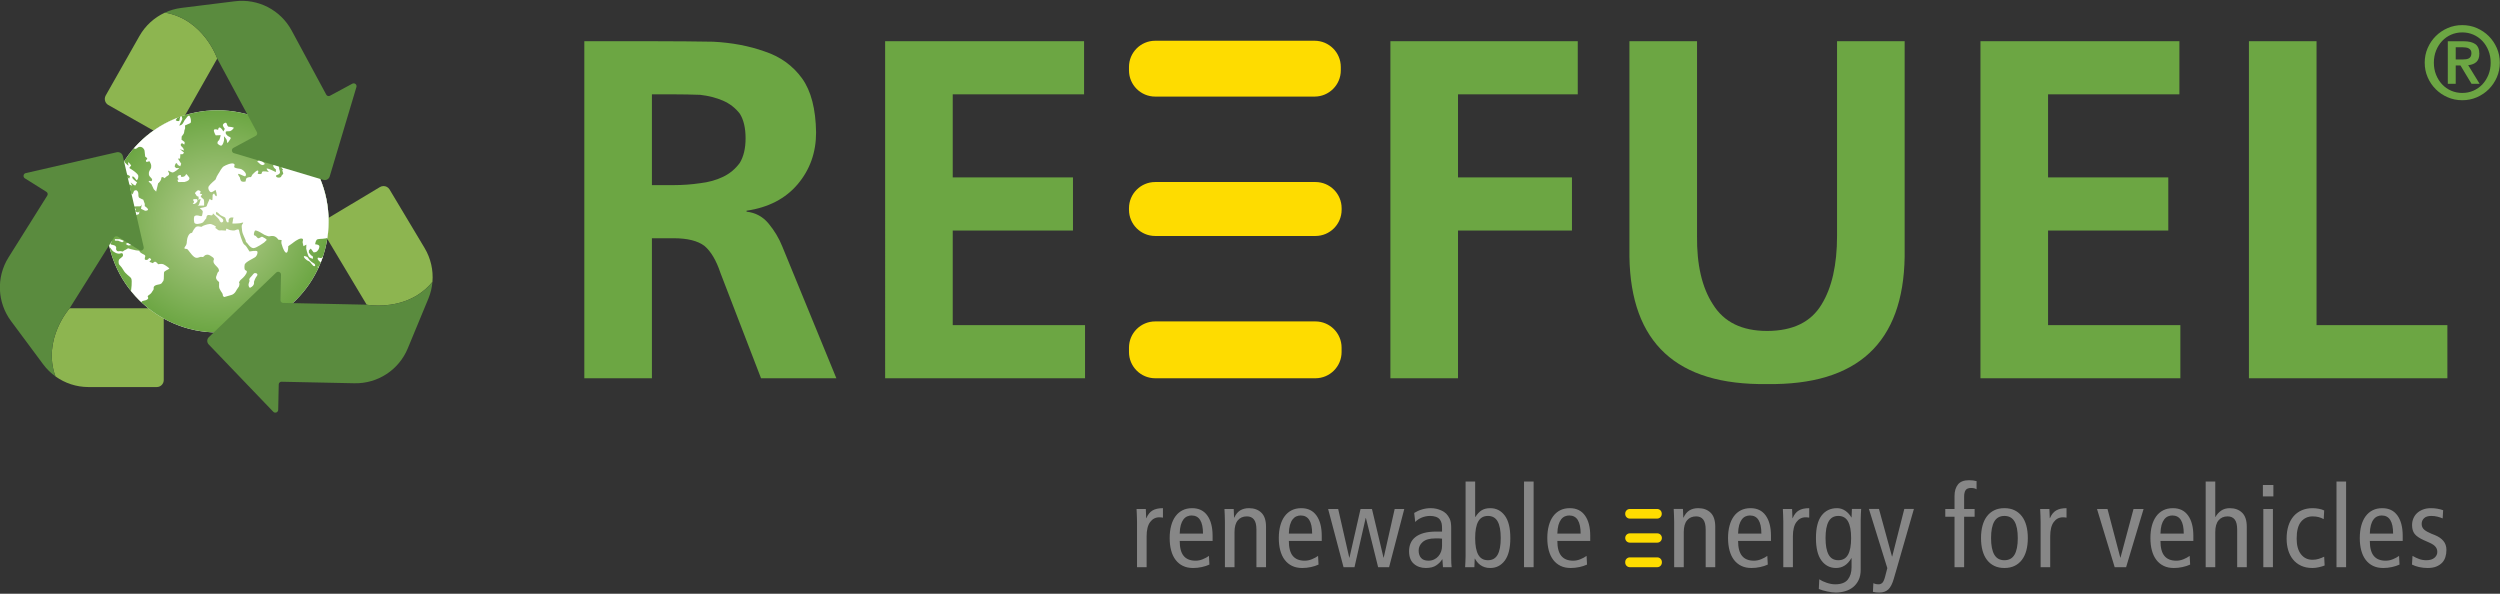 <?xml version="1.0" encoding="UTF-8" standalone="no"?>
<svg
   xmlns:dc="http://purl.org/dc/elements/1.1/"
   xmlns:cc="http://creativecommons.org/ns#"
   xmlns:rdf="http://www.w3.org/1999/02/22-rdf-syntax-ns#"
   xmlns:svg="http://www.w3.org/2000/svg"
   xmlns="http://www.w3.org/2000/svg"
   xmlns:xlink="http://www.w3.org/1999/xlink"
   xmlns:sodipodi="http://sodipodi.sourceforge.net/DTD/sodipodi-0.dtd"
   xmlns:inkscape="http://www.inkscape.org/namespaces/inkscape"
   inkscape:version="1.0 (4035a4fb49, 2020-05-01)"
   height="152"
   width="640"
   sodipodi:docname="logo.svg"
   xml:space="preserve"
   viewBox="0 0 640 152"
   y="0px"
   x="0px"
   id="Layer_1"
   version="1.1"><rect x="0" y="0" width="640" height="152" fill="#333333" stroke="none"/><defs
   id="defs118">
	<defs
   id="defs5">
		<rect
   id="SVGID_8_"
   x="218.658"
   y="374.917"
   width="175.119"
   height="41.557" />
	</defs>
	<clipPath
   id="SVGID_1_">
		<use
   height="100%"
   width="100%"
   y="0"
   x="0"
   xlink:href="#SVGID_8_"
   style="overflow:visible"
   id="use7" />
	</clipPath>
	
	
	
	
	
	
	
	
	
	
	
	
	

	<defs
   id="defs39">
		<path
   id="SVGID_10_"
   d="m 226.374,390.512 c 0,4.292 3.478,7.77 7.769,7.77 4.292,0 7.77,-3.478 7.77,-7.77 0,-4.291 -3.478,-7.769 -7.77,-7.769 -4.291,0 -7.769,3.478 -7.769,7.769" />
	</defs>
	<clipPath
   id="SVGID_2_">
		<use
   height="100%"
   width="100%"
   y="0"
   x="0"
   xlink:href="#SVGID_10_"
   style="overflow:visible"
   id="use41" />
	</clipPath>
	
		<radialGradient
   id="SVGID_3_"
   cx="29.558"
   cy="864.625"
   r="1"
   gradientTransform="matrix(7.77,0,0,7.77,4.479,-6327.576)"
   gradientUnits="userSpaceOnUse">
		<stop
   offset="0"
   style="stop-color:#BAD093"
   id="stop44" />
		<stop
   offset="1"
   style="stop-color:#6CA643"
   id="stop46" />
	</radialGradient>
	
	
	
	
	
	
	
	
	
	
	
	
	
	
	
	
	
	
	
	
	
	
	
	
	

	<defs
   id="defs102">
		<rect
   id="SVGID_13_"
   x="218.658"
   y="374.917"
   width="175.119"
   height="41.557" />
	</defs>
	<clipPath
   id="SVGID_4_">
		<use
   height="100%"
   width="100%"
   y="0"
   x="0"
   xlink:href="#SVGID_13_"
   style="overflow:visible"
   id="use104" />
	</clipPath>
	
	
	
</defs><sodipodi:namedview
   inkscape:current-layer="Layer_1"
   inkscape:window-maximized="1"
   inkscape:window-y="-6"
   inkscape:window-x="-6"
   inkscape:cy="400.0335"
   inkscape:cx="116.76222"
   inkscape:zoom="0.69880828"
   showgrid="false"
   id="namedview116"
   inkscape:window-height="1018"
   inkscape:window-width="1920"
   inkscape:pageshadow="2"
   inkscape:pageopacity="0"
   guidetolerance="10"
   gridtolerance="10"
   objecttolerance="10"
   borderopacity="1"
   bordercolor="#666666"
   pagecolor="#ffffff" />
<style
   id="style2"
   type="text/css">
	.st0{clip-path:url(#SVGID_1_);fill:#878787;}
	.st1{clip-path:url(#SVGID_1_);fill:#FEDC00;}
	.st2{clip-path:url(#SVGID_1_);fill:#6CA643;}
	.st3{clip-path:url(#SVGID_1_);fill:#8DB550;}
	.st4{clip-path:url(#SVGID_1_);fill:#FFFFFF;}
	.st5{clip-path:url(#SVGID_2_);fill:url(#SVGID_3_);}
	.st6{clip-path:url(#SVGID_2_);fill:#FFFFFF;}
	.st7{clip-path:url(#SVGID_4_);fill:#5A8B3E;}
</style>


<g
   style="stroke-width:0.273"
   transform="matrix(3.66,0,0,3.66,-801.272,-1372.606)"
   id="g1042"><path
     style="stroke-width:0.273"
     id="path10"
     clip-path="url(#SVGID_1_)"
     d="m 387.632,414.518 c 0.149,0.074 0.317,0.133 0.503,0.175 0.186,0.043 0.386,0.064 0.599,0.064 0.234,0 0.434,-0.033 0.599,-0.1 0.165,-0.066 0.3,-0.156 0.407,-0.267 0.106,-0.112 0.184,-0.245 0.231,-0.4 0.048,-0.154 0.072,-0.319 0.072,-0.495 0,-0.255 -0.072,-0.467 -0.215,-0.634 -0.144,-0.168 -0.341,-0.303 -0.591,-0.404 l -0.24,-0.095 c -0.223,-0.091 -0.394,-0.187 -0.511,-0.288 -0.117,-0.101 -0.175,-0.234 -0.175,-0.399 0,-0.16 0.055,-0.293 0.167,-0.399 0.112,-0.107 0.28,-0.16 0.503,-0.16 0.155,0 0.3,0.017 0.436,0.052 0.135,0.034 0.256,0.076 0.363,0.123 l 0.032,-0.575 c -0.117,-0.042 -0.248,-0.077 -0.391,-0.103 -0.144,-0.027 -0.301,-0.04 -0.472,-0.04 -0.197,0 -0.376,0.03 -0.539,0.092 -0.162,0.061 -0.3,0.143 -0.415,0.247 -0.114,0.104 -0.202,0.229 -0.263,0.376 -0.062,0.146 -0.092,0.302 -0.092,0.467 0,0.26 0.06,0.467 0.18,0.619 0.119,0.151 0.326,0.293 0.618,0.427 l 0.448,0.199 c 0.186,0.086 0.319,0.178 0.399,0.28 0.08,0.101 0.12,0.221 0.12,0.359 0,0.155 -0.066,0.289 -0.196,0.403 -0.131,0.115 -0.323,0.172 -0.579,0.172 -0.17,0 -0.334,-0.028 -0.491,-0.084 -0.157,-0.056 -0.313,-0.129 -0.467,-0.22 z m -0.647,-1.653 v -0.36 c 0,-0.601 -0.122,-1.074 -0.367,-1.417 -0.245,-0.343 -0.599,-0.515 -1.062,-0.515 -0.256,0 -0.481,0.049 -0.675,0.148 -0.194,0.098 -0.358,0.238 -0.491,0.419 -0.133,0.181 -0.234,0.4 -0.304,0.659 -0.069,0.258 -0.103,0.546 -0.103,0.866 0,0.319 0.034,0.608 0.103,0.866 0.07,0.258 0.173,0.478 0.312,0.659 0.138,0.181 0.309,0.321 0.511,0.419 0.202,0.099 0.439,0.148 0.711,0.148 0.202,0 0.403,-0.021 0.603,-0.064 0.199,-0.042 0.379,-0.101 0.539,-0.175 l -0.032,-0.608 c -0.118,0.086 -0.26,0.163 -0.428,0.232 -0.167,0.069 -0.337,0.104 -0.507,0.104 -0.372,0 -0.651,-0.112 -0.834,-0.336 -0.184,-0.223 -0.276,-0.572 -0.276,-1.045 h 2.3 z m -2.3,-0.511 c 0.006,-0.24 0.031,-0.44 0.076,-0.599 0.045,-0.16 0.106,-0.29 0.184,-0.392 0.077,-0.101 0.165,-0.172 0.263,-0.215 0.099,-0.043 0.201,-0.064 0.308,-0.064 0.532,0 0.798,0.423 0.798,1.27 z m -2.331,2.347 h 0.671 v -5.989 h -0.671 z m -0.862,-3.968 c -0.107,-0.054 -0.233,-0.094 -0.38,-0.12 -0.146,-0.027 -0.288,-0.04 -0.427,-0.04 -0.282,0 -0.536,0.049 -0.762,0.148 -0.227,0.098 -0.418,0.239 -0.575,0.423 -0.157,0.183 -0.277,0.407 -0.36,0.67 -0.082,0.264 -0.123,0.561 -0.123,0.891 0,0.287 0.037,0.556 0.111,0.806 0.075,0.251 0.187,0.467 0.336,0.651 0.149,0.184 0.336,0.329 0.563,0.435 0.226,0.107 0.491,0.16 0.794,0.16 0.149,0 0.304,-0.018 0.463,-0.056 0.16,-0.037 0.29,-0.077 0.392,-0.12 l -0.032,-0.615 c -0.117,0.059 -0.244,0.109 -0.38,0.152 -0.135,0.043 -0.283,0.064 -0.443,0.064 -0.33,0 -0.596,-0.128 -0.798,-0.383 -0.203,-0.256 -0.304,-0.621 -0.304,-1.094 0,-0.549 0.104,-0.945 0.312,-1.19 0.207,-0.245 0.476,-0.367 0.806,-0.367 0.155,0 0.293,0.016 0.415,0.048 0.123,0.031 0.243,0.08 0.36,0.143 z m -4.256,3.968 h 0.671 v -4.072 h -0.671 z m -0.032,-4.951 h 0.735 v -0.799 h -0.735 z m -4.001,4.951 h 0.671 v -2.451 c 0,-0.368 0.077,-0.643 0.232,-0.827 0.154,-0.184 0.364,-0.275 0.63,-0.275 0.219,0 0.385,0.073 0.5,0.22 0.114,0.146 0.171,0.381 0.171,0.706 v 2.627 h 0.671 v -2.826 c 0,-0.448 -0.109,-0.776 -0.328,-0.987 -0.218,-0.21 -0.505,-0.315 -0.862,-0.315 -0.239,0 -0.443,0.06 -0.611,0.179 -0.168,0.12 -0.296,0.265 -0.387,0.436 h -0.016 v -2.476 h -0.671 v 5.989 z m -0.862,-1.836 v -0.36 c 0,-0.601 -0.122,-1.074 -0.367,-1.417 -0.245,-0.343 -0.599,-0.515 -1.062,-0.515 -0.256,0 -0.481,0.049 -0.675,0.148 -0.194,0.098 -0.358,0.238 -0.491,0.419 -0.133,0.181 -0.234,0.4 -0.304,0.659 -0.069,0.258 -0.103,0.546 -0.103,0.866 0,0.319 0.034,0.608 0.103,0.866 0.07,0.258 0.173,0.478 0.312,0.659 0.138,0.181 0.309,0.321 0.511,0.419 0.202,0.099 0.439,0.148 0.711,0.148 0.202,0 0.403,-0.021 0.602,-0.064 0.2,-0.042 0.379,-0.101 0.539,-0.175 l -0.032,-0.608 c -0.117,0.086 -0.259,0.163 -0.427,0.232 -0.167,0.069 -0.336,0.104 -0.507,0.104 -0.372,0 -0.651,-0.112 -0.834,-0.336 -0.184,-0.223 -0.276,-0.572 -0.276,-1.045 h 2.3 z m -2.3,-0.511 c 0.006,-0.24 0.031,-0.44 0.076,-0.599 0.045,-0.16 0.107,-0.29 0.184,-0.392 0.077,-0.101 0.165,-0.172 0.263,-0.215 0.099,-0.043 0.201,-0.064 0.307,-0.064 0.533,0 0.799,0.423 0.799,1.27 z m -3.202,2.347 h 0.799 l 1.222,-4.072 h -0.703 l -0.911,3.401 h -0.015 l -0.895,-3.401 h -0.734 z m -5.181,0 h 0.671 v -2.156 c 0,-0.447 0.082,-0.781 0.247,-1.002 0.165,-0.221 0.378,-0.331 0.639,-0.331 0.09,0 0.176,0.008 0.255,0.023 v -0.662 c -0.303,0 -0.545,0.053 -0.726,0.16 -0.181,0.106 -0.325,0.284 -0.431,0.535 h -0.016 l -0.024,-0.639 h -0.647 c 0.005,0.143 0.012,0.288 0.02,0.435 0.008,0.146 0.012,0.294 0.012,0.443 v 3.194 z m -3.238,-3.198 c 0.151,-0.258 0.387,-0.387 0.706,-0.387 0.32,0 0.555,0.129 0.707,0.387 0.152,0.258 0.228,0.645 0.228,1.162 0,0.516 -0.076,0.903 -0.228,1.162 -0.152,0.258 -0.387,0.387 -0.707,0.387 -0.319,0 -0.555,-0.129 -0.706,-0.387 -0.152,-0.259 -0.228,-0.646 -0.228,-1.162 0,-0.517 0.076,-0.904 0.228,-1.162 m -0.827,2.028 c 0.069,0.258 0.173,0.478 0.312,0.659 0.138,0.181 0.309,0.321 0.511,0.419 0.202,0.099 0.439,0.148 0.71,0.148 0.272,0 0.509,-0.049 0.711,-0.148 0.202,-0.098 0.373,-0.238 0.511,-0.419 0.139,-0.181 0.242,-0.401 0.312,-0.659 0.069,-0.258 0.103,-0.547 0.103,-0.866 0,-0.32 -0.034,-0.608 -0.103,-0.866 -0.07,-0.259 -0.173,-0.478 -0.312,-0.659 -0.138,-0.181 -0.309,-0.321 -0.511,-0.419 -0.202,-0.099 -0.439,-0.148 -0.711,-0.148 -0.271,0 -0.508,0.049 -0.71,0.148 -0.202,0.098 -0.373,0.238 -0.511,0.419 -0.139,0.181 -0.243,0.4 -0.312,0.659 -0.069,0.258 -0.103,0.546 -0.103,0.866 0,0.319 0.034,0.608 0.103,0.866 m -1.956,1.17 h 0.671 v -3.529 h 0.734 v -0.543 h -0.734 v -0.855 c 0,-0.202 0.034,-0.355 0.104,-0.459 0.069,-0.104 0.196,-0.155 0.383,-0.155 0.079,0 0.153,0.008 0.219,0.024 0.067,0.015 0.122,0.039 0.164,0.071 v -0.575 c -0.16,-0.042 -0.335,-0.063 -0.527,-0.063 -0.357,0 -0.615,0.099 -0.775,0.299 -0.159,0.2 -0.239,0.467 -0.239,0.802 v 0.911 h -0.647 v 0.543 h 0.647 v 3.529 z m -5.988,-4.072 1.286,4.136 -0.16,0.623 c -0.059,0.213 -0.124,0.351 -0.196,0.415 -0.072,0.064 -0.155,0.096 -0.251,0.096 -0.075,0 -0.141,-0.007 -0.2,-0.02 -0.058,-0.014 -0.114,-0.033 -0.168,-0.06 l -0.031,0.607 c 0.058,0.016 0.129,0.028 0.211,0.036 0.083,0.008 0.164,0.012 0.244,0.012 0.255,0 0.46,-0.071 0.615,-0.212 0.154,-0.141 0.282,-0.384 0.383,-0.731 l 0.223,-0.766 1.19,-4.136 h -0.671 l -0.846,3.322 h -0.016 l -0.91,-3.322 h -0.703 z m -2.818,0.874 c 0.143,-0.258 0.369,-0.387 0.678,-0.387 0.309,0 0.535,0.129 0.679,0.387 0.144,0.258 0.216,0.645 0.216,1.162 0,0.516 -0.072,0.903 -0.216,1.162 -0.144,0.258 -0.37,0.387 -0.679,0.387 -0.309,0 -0.535,-0.129 -0.678,-0.387 -0.144,-0.259 -0.216,-0.646 -0.216,-1.162 0,-0.517 0.072,-0.904 0.216,-1.162 m 2.243,-0.132 c 0,-0.122 0.004,-0.246 0.012,-0.371 0.008,-0.125 0.014,-0.249 0.02,-0.371 h -0.646 l -0.025,0.591 h -0.015 c -0.112,-0.197 -0.256,-0.354 -0.432,-0.472 -0.175,-0.116 -0.365,-0.175 -0.567,-0.175 -0.458,0 -0.818,0.172 -1.082,0.515 -0.263,0.343 -0.395,0.869 -0.395,1.577 0,0.702 0.129,1.227 0.387,1.573 0.258,0.346 0.598,0.519 1.018,0.519 0.453,0 0.809,-0.229 1.071,-0.687 h 0.015 v 0.639 c 0,0.352 -0.088,0.638 -0.263,0.859 -0.176,0.221 -0.469,0.331 -0.879,0.331 -0.186,0 -0.383,-0.035 -0.59,-0.104 -0.208,-0.069 -0.384,-0.152 -0.527,-0.247 l -0.032,0.678 c 0.074,0.032 0.162,0.063 0.263,0.092 0.101,0.029 0.206,0.056 0.316,0.08 0.109,0.024 0.216,0.042 0.323,0.056 0.106,0.013 0.202,0.02 0.288,0.02 0.223,0 0.44,-0.031 0.65,-0.092 0.21,-0.061 0.395,-0.156 0.555,-0.284 0.16,-0.127 0.289,-0.292 0.388,-0.494 0.098,-0.203 0.147,-0.445 0.147,-0.727 v -3.506 z m -5.414,3.33 h 0.671 v -2.156 c 0,-0.447 0.083,-0.781 0.248,-1.002 0.165,-0.221 0.378,-0.331 0.639,-0.331 0.09,0 0.175,0.008 0.255,0.023 v -0.662 c -0.303,0 -0.546,0.053 -0.727,0.16 -0.181,0.106 -0.324,0.284 -0.431,0.535 h -0.016 l -0.024,-0.639 h -0.646 c 0.005,0.143 0.012,0.288 0.02,0.435 0.008,0.146 0.011,0.294 0.011,0.443 v 3.194 z m -0.862,-1.836 v -0.36 c 0,-0.601 -0.122,-1.074 -0.367,-1.417 -0.245,-0.343 -0.599,-0.515 -1.062,-0.515 -0.256,0 -0.481,0.049 -0.675,0.148 -0.194,0.098 -0.358,0.238 -0.491,0.419 -0.133,0.181 -0.234,0.4 -0.303,0.659 -0.07,0.258 -0.105,0.546 -0.105,0.866 0,0.319 0.035,0.608 0.105,0.866 0.069,0.258 0.173,0.478 0.311,0.659 0.138,0.181 0.309,0.321 0.511,0.419 0.202,0.099 0.439,0.148 0.711,0.148 0.202,0 0.403,-0.021 0.603,-0.064 0.199,-0.042 0.379,-0.101 0.539,-0.175 l -0.032,-0.608 c -0.118,0.086 -0.26,0.163 -0.428,0.232 -0.168,0.069 -0.336,0.104 -0.507,0.104 -0.372,0 -0.65,-0.112 -0.834,-0.336 -0.184,-0.223 -0.276,-0.572 -0.276,-1.045 h 2.3 z m -2.3,-0.511 c 0.006,-0.24 0.031,-0.44 0.076,-0.599 0.046,-0.16 0.107,-0.29 0.184,-0.392 0.077,-0.101 0.165,-0.172 0.263,-0.215 0.099,-0.043 0.201,-0.064 0.308,-0.064 0.532,0 0.798,0.423 0.798,1.27 z m -4.471,2.347 h 0.671 v -2.451 c 0,-0.368 0.077,-0.643 0.231,-0.827 0.154,-0.184 0.365,-0.275 0.631,-0.275 0.218,0 0.384,0.073 0.499,0.22 0.114,0.146 0.172,0.381 0.172,0.706 v 2.627 h 0.67 v -2.826 c 0,-0.448 -0.109,-0.776 -0.327,-0.987 -0.218,-0.21 -0.506,-0.315 -0.863,-0.315 -0.239,0 -0.444,0.052 -0.614,0.155 -0.171,0.104 -0.309,0.273 -0.415,0.507 h -0.016 l -0.024,-0.606 h -0.647 c 0.005,0.143 0.012,0.288 0.02,0.435 0.008,0.146 0.012,0.294 0.012,0.443 z m -5.871,-1.836 v -0.36 c 0,-0.601 -0.122,-1.074 -0.367,-1.417 -0.245,-0.343 -0.599,-0.515 -1.062,-0.515 -0.256,0 -0.481,0.049 -0.675,0.148 -0.194,0.098 -0.358,0.238 -0.491,0.419 -0.133,0.181 -0.234,0.4 -0.303,0.659 -0.07,0.258 -0.104,0.546 -0.104,0.866 0,0.319 0.034,0.608 0.104,0.866 0.069,0.258 0.173,0.478 0.311,0.659 0.138,0.181 0.309,0.321 0.511,0.419 0.202,0.099 0.439,0.148 0.711,0.148 0.202,0 0.403,-0.021 0.603,-0.064 0.199,-0.042 0.379,-0.101 0.539,-0.175 l -0.032,-0.608 c -0.117,0.086 -0.26,0.163 -0.428,0.232 -0.167,0.069 -0.336,0.104 -0.507,0.104 -0.372,0 -0.65,-0.112 -0.834,-0.336 -0.184,-0.223 -0.276,-0.572 -0.276,-1.045 h 2.3 z m -2.3,-0.511 c 0.006,-0.24 0.031,-0.44 0.076,-0.599 0.046,-0.16 0.107,-0.29 0.184,-0.392 0.077,-0.101 0.165,-0.172 0.263,-0.215 0.099,-0.043 0.201,-0.064 0.308,-0.064 0.532,0 0.798,0.423 0.798,1.27 z m -2.331,2.347 h 0.671 v -5.989 h -0.671 z m -3.202,-3.198 c 0.144,-0.258 0.37,-0.387 0.679,-0.387 0.308,0 0.535,0.129 0.679,0.387 0.143,0.258 0.215,0.645 0.215,1.162 0,0.516 -0.072,0.903 -0.215,1.162 -0.144,0.258 -0.371,0.387 -0.679,0.387 -0.309,0 -0.535,-0.129 -0.679,-0.387 -0.144,-0.259 -0.216,-0.646 -0.216,-1.162 0,-0.517 0.072,-0.904 0.216,-1.162 m -0.886,2.448 c 0,0.122 -0.004,0.247 -0.012,0.375 -0.008,0.127 -0.015,0.253 -0.02,0.375 h 0.647 l 0.024,-0.599 h 0.016 c 0.042,0.08 0.094,0.159 0.155,0.236 0.061,0.077 0.136,0.147 0.224,0.212 0.088,0.063 0.187,0.114 0.299,0.151 0.112,0.038 0.242,0.056 0.392,0.056 0.42,0 0.759,-0.173 1.018,-0.519 0.258,-0.346 0.387,-0.871 0.387,-1.573 0,-0.703 -0.129,-1.227 -0.387,-1.573 -0.259,-0.346 -0.598,-0.519 -1.018,-0.519 -0.235,0 -0.432,0.048 -0.591,0.143 -0.16,0.097 -0.309,0.253 -0.448,0.472 h -0.016 v -2.476 h -0.67 v 5.239 z m -3.522,-2.412 c 0.117,-0.128 0.269,-0.23 0.455,-0.307 0.187,-0.077 0.384,-0.116 0.591,-0.116 0.139,0 0.269,0.02 0.392,0.06 0.122,0.04 0.218,0.105 0.287,0.195 0.064,0.091 0.105,0.184 0.124,0.28 0.019,0.096 0.028,0.221 0.028,0.375 v 0.184 h -0.391 c -0.352,0 -0.649,0.035 -0.891,0.103 -0.242,0.07 -0.439,0.165 -0.591,0.288 -0.151,0.122 -0.262,0.267 -0.331,0.435 -0.069,0.168 -0.104,0.35 -0.104,0.547 0,0.394 0.112,0.688 0.335,0.882 0.224,0.195 0.504,0.292 0.839,0.292 0.309,0 0.554,-0.062 0.735,-0.188 0.181,-0.125 0.316,-0.264 0.407,-0.419 h 0.016 l 0.04,0.551 h 0.607 c -0.011,-0.074 -0.019,-0.166 -0.024,-0.275 -0.006,-0.109 -0.008,-0.225 -0.008,-0.348 v -2.124 c 0,-0.287 -0.036,-0.503 -0.108,-0.647 -0.072,-0.143 -0.153,-0.26 -0.244,-0.351 -0.032,-0.032 -0.078,-0.069 -0.139,-0.112 -0.062,-0.042 -0.138,-0.084 -0.228,-0.123 -0.091,-0.04 -0.196,-0.075 -0.315,-0.104 -0.12,-0.029 -0.255,-0.044 -0.404,-0.044 -0.202,0 -0.402,0.029 -0.599,0.088 -0.197,0.058 -0.38,0.141 -0.551,0.247 z m 1.877,1.677 c 0,0.138 -0.023,0.27 -0.068,0.395 -0.045,0.125 -0.109,0.234 -0.192,0.328 -0.082,0.093 -0.182,0.167 -0.299,0.223 -0.117,0.056 -0.248,0.084 -0.391,0.084 -0.235,0 -0.408,-0.064 -0.519,-0.192 -0.112,-0.127 -0.168,-0.301 -0.168,-0.519 0,-0.234 0.096,-0.434 0.287,-0.599 0.192,-0.165 0.485,-0.247 0.879,-0.247 h 0.255 c 0.085,0 0.157,0.005 0.216,0.016 v 0.511 z m -2.643,-2.587 h -0.671 l -0.767,3.401 h -0.015 l -0.807,-3.401 h -0.799 l -0.774,3.401 h -0.016 l -0.775,-3.401 h -0.702 l 1.078,4.072 h 0.766 l 0.783,-3.442 h 0.016 l 0.854,3.442 h 0.767 z m -5.773,2.236 v -0.36 c 0,-0.601 -0.123,-1.074 -0.368,-1.417 -0.245,-0.343 -0.599,-0.515 -1.062,-0.515 -0.255,0 -0.48,0.049 -0.675,0.148 -0.194,0.098 -0.357,0.238 -0.491,0.419 -0.133,0.181 -0.234,0.4 -0.303,0.659 -0.069,0.258 -0.104,0.546 -0.104,0.866 0,0.319 0.035,0.608 0.104,0.866 0.069,0.258 0.173,0.478 0.311,0.659 0.139,0.181 0.309,0.321 0.511,0.419 0.203,0.099 0.44,0.148 0.711,0.148 0.202,0 0.403,-0.021 0.603,-0.064 0.2,-0.042 0.379,-0.101 0.539,-0.175 l -0.032,-0.608 c -0.117,0.086 -0.259,0.163 -0.427,0.232 -0.168,0.069 -0.337,0.104 -0.507,0.104 -0.373,0 -0.651,-0.112 -0.835,-0.336 -0.183,-0.223 -0.275,-0.572 -0.275,-1.045 h 2.3 z m -2.3,-0.511 c 0.005,-0.24 0.03,-0.44 0.076,-0.599 0.045,-0.16 0.106,-0.29 0.183,-0.392 0.078,-0.101 0.165,-0.172 0.264,-0.215 0.098,-0.043 0.201,-0.064 0.307,-0.064 0.533,0 0.799,0.423 0.799,1.27 z m -4.472,2.347 h 0.671 v -2.451 c 0,-0.368 0.077,-0.643 0.232,-0.827 0.154,-0.184 0.364,-0.275 0.63,-0.275 0.219,0 0.385,0.073 0.499,0.22 0.115,0.146 0.172,0.381 0.172,0.706 v 2.627 h 0.671 v -2.826 c 0,-0.448 -0.109,-0.776 -0.328,-0.987 -0.218,-0.21 -0.505,-0.315 -0.862,-0.315 -0.239,0 -0.444,0.052 -0.615,0.155 -0.17,0.104 -0.309,0.273 -0.415,0.507 h -0.016 l -0.024,-0.606 h -0.647 c 0.006,0.143 0.012,0.288 0.02,0.435 0.008,0.146 0.012,0.294 0.012,0.443 v 3.194 z m -0.862,-1.836 v -0.36 c 0,-0.601 -0.123,-1.074 -0.367,-1.417 -0.245,-0.343 -0.599,-0.515 -1.062,-0.515 -0.256,0 -0.481,0.049 -0.675,0.148 -0.195,0.098 -0.358,0.238 -0.491,0.419 -0.133,0.181 -0.235,0.4 -0.303,0.659 -0.07,0.258 -0.104,0.546 -0.104,0.866 0,0.319 0.034,0.608 0.104,0.866 0.068,0.258 0.172,0.478 0.311,0.659 0.138,0.181 0.308,0.321 0.511,0.419 0.202,0.099 0.439,0.148 0.711,0.148 0.202,0 0.403,-0.021 0.603,-0.064 0.199,-0.042 0.379,-0.101 0.539,-0.175 l -0.032,-0.608 c -0.118,0.086 -0.26,0.163 -0.428,0.232 -0.167,0.069 -0.336,0.104 -0.507,0.104 -0.372,0 -0.65,-0.112 -0.834,-0.336 -0.184,-0.223 -0.276,-0.572 -0.276,-1.045 h 2.3 z m -2.3,-0.511 c 0.005,-0.24 0.031,-0.44 0.076,-0.599 0.045,-0.16 0.107,-0.29 0.184,-0.392 0.077,-0.101 0.165,-0.172 0.263,-0.215 0.099,-0.043 0.201,-0.064 0.308,-0.064 0.532,0 0.798,0.423 0.798,1.27 z m -2.986,2.347 h 0.671 v -2.156 c 0,-0.447 0.082,-0.781 0.247,-1.002 0.165,-0.221 0.378,-0.331 0.639,-0.331 0.091,0 0.176,0.008 0.256,0.023 v -0.662 c -0.304,0 -0.546,0.053 -0.727,0.16 -0.181,0.106 -0.325,0.284 -0.431,0.535 h -0.016 l -0.024,-0.639 h -0.647 c 0.005,0.143 0.012,0.288 0.02,0.435 0.008,0.146 0.012,0.294 0.012,0.443 v 3.194 z"
     class="st0" /><path
     style="stroke-width:0.273"
     id="path12"
     clip-path="url(#SVGID_1_)"
     d="m 332.926,410.629 c -0.178,0 -0.323,0.145 -0.323,0.323 v 0.028 c 0,0.178 0.145,0.323 0.323,0.323 h 1.909 c 0.179,0 0.323,-0.145 0.323,-0.323 v -0.028 c 0,-0.178 -0.144,-0.323 -0.323,-0.323 z"
     class="st1" /><path
     style="stroke-width:0.273"
     id="path14"
     clip-path="url(#SVGID_1_)"
     d="m 332.926,414.015 c -0.178,0 -0.323,0.145 -0.323,0.323 v 0.04 c 0,0.178 0.145,0.323 0.323,0.323 h 1.919 c 0.178,0 0.323,-0.145 0.323,-0.323 v -0.04 c 0,-0.178 -0.145,-0.323 -0.323,-0.323 z"
     class="st1" /><path
     style="stroke-width:0.273"
     id="path16"
     clip-path="url(#SVGID_1_)"
     d="m 332.926,412.334 c -0.178,0 -0.323,0.145 -0.323,0.323 v 0.005 c 0,0.178 0.145,0.323 0.323,0.323 h 1.919 c 0.179,0 0.323,-0.145 0.323,-0.323 v -0.005 c 0,-0.178 -0.144,-0.323 -0.323,-0.323 z"
     class="st1" /><path
     style="stroke-width:0.273"
     id="path18"
     clip-path="url(#SVGID_1_)"
     d="m 392.172,381.832 c 0.318,-0.138 0.596,-0.326 0.834,-0.564 0.237,-0.237 0.425,-0.515 0.564,-0.833 0.138,-0.318 0.207,-0.658 0.207,-1.022 0,-0.364 -0.069,-0.705 -0.207,-1.022 -0.139,-0.318 -0.327,-0.596 -0.564,-0.834 -0.238,-0.237 -0.516,-0.425 -0.834,-0.564 -0.317,-0.138 -0.658,-0.207 -1.022,-0.207 -0.364,0 -0.704,0.069 -1.022,0.207 -0.318,0.139 -0.595,0.327 -0.833,0.564 -0.238,0.238 -0.426,0.516 -0.564,0.834 -0.138,0.317 -0.207,0.658 -0.207,1.022 0,0.364 0.069,0.704 0.207,1.022 0.138,0.318 0.326,0.596 0.564,0.833 0.238,0.238 0.515,0.426 0.833,0.564 0.318,0.139 0.658,0.207 1.022,0.207 0.364,0 0.705,-0.068 1.022,-0.207 m -1.796,-0.458 c -0.241,-0.105 -0.451,-0.251 -0.63,-0.44 -0.18,-0.19 -0.321,-0.414 -0.426,-0.673 -0.104,-0.26 -0.156,-0.542 -0.156,-0.848 0,-0.306 0.052,-0.588 0.156,-0.848 0.105,-0.259 0.246,-0.484 0.426,-0.673 0.179,-0.189 0.389,-0.336 0.63,-0.44 0.24,-0.104 0.498,-0.156 0.774,-0.156 0.277,0 0.535,0.052 0.775,0.156 0.24,0.104 0.45,0.251 0.63,0.44 0.179,0.189 0.321,0.414 0.425,0.673 0.105,0.26 0.157,0.542 0.157,0.848 0,0.306 -0.052,0.588 -0.157,0.848 -0.104,0.259 -0.246,0.483 -0.425,0.673 -0.18,0.189 -0.39,0.335 -0.63,0.44 -0.24,0.104 -0.498,0.156 -0.775,0.156 -0.276,0 -0.534,-0.052 -0.774,-0.156 m -0.237,-0.484 h 0.553 v -1.281 h 0.335 l 0.771,1.281 h 0.567 l -0.8,-1.302 c 0.248,-0.025 0.439,-0.1 0.575,-0.226 0.136,-0.126 0.204,-0.318 0.204,-0.575 0,-0.315 -0.094,-0.539 -0.28,-0.673 -0.187,-0.133 -0.46,-0.2 -0.819,-0.2 h -1.106 z m 0.553,-2.554 h 0.495 c 0.072,0 0.144,0.005 0.214,0.015 0.071,0.009 0.135,0.029 0.193,0.058 0.058,0.029 0.106,0.07 0.142,0.123 0.037,0.054 0.055,0.124 0.055,0.212 0,0.101 -0.018,0.181 -0.051,0.24 -0.034,0.058 -0.079,0.102 -0.135,0.131 -0.056,0.029 -0.12,0.048 -0.193,0.058 -0.072,0.009 -0.15,0.014 -0.232,0.014 h -0.488 v -0.851 z"
     class="st2" /><path
     style="stroke-width:0.273"
     id="path20"
     clip-path="url(#SVGID_1_)"
     d="m 376.229,401.487 h 13.881 v -3.715 h -9.152 v -19.859 h -4.729 z m -18.778,0 h 13.982 v -3.715 h -9.254 v -6.62 h 8.41 v -3.715 h -8.41 v -5.809 h 9.187 v -3.715 h -13.915 z m -24.554,-8.511 c 0.09,6.035 3.299,9.006 9.626,8.917 6.327,0.089 9.536,-2.882 9.626,-8.917 v -15.063 h -4.729 v 13.611 c 0,2.026 -0.36,3.625 -1.08,4.796 -0.743,1.238 -2.015,1.857 -3.817,1.857 -1.756,0 -3.017,-0.619 -3.783,-1.857 -0.765,-1.171 -1.137,-2.77 -1.114,-4.796 v -13.611 h -4.729 z m -16.718,8.511 h 4.729 v -10.335 h 7.97 v -3.715 h -7.97 v -5.809 h 8.376 v -3.715 h -13.105 z m -35.341,0 h 13.982 v -3.715 h -9.254 v -6.62 h 8.41 v -3.715 h -8.41 v -5.809 h 9.187 v -3.715 h -13.915 z m -21.041,0 h 4.728 v -9.794 h 1.52 c 0.968,0 1.689,0.18 2.161,0.54 0.45,0.383 0.822,1.013 1.115,1.891 l 2.837,7.363 h 5.269 l -3.783,-9.22 c -0.225,-0.563 -0.54,-1.092 -0.946,-1.587 -0.405,-0.495 -0.923,-0.777 -1.553,-0.845 v -0.068 c 1.531,-0.224 2.724,-0.844 3.58,-1.857 0.855,-1.013 1.283,-2.218 1.283,-3.614 -0.023,-1.643 -0.349,-2.904 -0.979,-3.782 -0.654,-0.901 -1.532,-1.531 -2.635,-1.892 -1.08,-0.383 -2.274,-0.608 -3.58,-0.675 -1.306,-0.022 -2.612,-0.034 -3.917,-0.034 h -5.1 z m 4.728,-19.859 h 1.554 c 0.608,0 1.215,0.012 1.823,0.034 0.586,0.067 1.115,0.202 1.588,0.405 0.473,0.203 0.866,0.507 1.182,0.912 0.27,0.428 0.405,1.002 0.405,1.722 0,0.699 -0.135,1.273 -0.405,1.723 -0.316,0.428 -0.709,0.755 -1.182,0.979 -0.473,0.226 -1.002,0.372 -1.588,0.44 -0.608,0.09 -1.215,0.134 -1.823,0.134 h -1.554 z"
     class="st2" /><path
     style="stroke-width:0.273"
     id="path22"
     clip-path="url(#SVGID_1_)"
     d="m 299.728,377.879 c -1.013,0 -1.834,0.821 -1.834,1.834 v 0.238 c 0,1.013 0.821,1.834 1.834,1.834 h 11.147 c 1.013,0 1.835,-0.821 1.835,-1.834 v -0.238 c 0,-1.013 -0.822,-1.834 -1.835,-1.834 z"
     class="st1" /><path
     style="stroke-width:0.273"
     id="path24"
     clip-path="url(#SVGID_1_)"
     d="m 299.728,397.511 c -1.013,0 -1.834,0.821 -1.834,1.834 v 0.308 c 0,1.013 0.821,1.834 1.834,1.834 h 11.203 c 1.013,0 1.834,-0.821 1.834,-1.834 v -0.308 c 0,-1.013 -0.821,-1.834 -1.834,-1.834 z"
     class="st1" /><path
     style="stroke-width:0.273"
     id="path26"
     clip-path="url(#SVGID_1_)"
     d="m 299.728,387.761 c -1.013,0 -1.834,0.821 -1.834,1.834 v 0.106 c 0,1.013 0.821,1.834 1.834,1.834 h 11.206 c 1.013,0 1.834,-0.821 1.834,-1.834 v -0.106 c 0,-1.013 -0.821,-1.834 -1.834,-1.834 z"
     class="st1" /><path
     style="stroke-width:0.273"
     id="path28"
     clip-path="url(#SVGID_1_)"
     d="m 225.763,396.589 h -1.965 c 0,0 -1.93,2.17 -0.993,4.766 0.664,0.479 1.469,0.746 2.309,0.746 h 4.778 c 0.269,0 0.488,-0.218 0.488,-0.488 v -2.231 -2.305 c 0,-0.27 -0.219,-0.488 -0.488,-0.488 h -4.129"
     class="st3" /><path
     style="stroke-width:0.273"
     id="path30"
     clip-path="url(#SVGID_1_)"
     d="m 248.628,392.38 -2.454,-4.1 c -0.092,-0.153 -0.253,-0.237 -0.419,-0.237 -0.085,0 -0.172,0.022 -0.251,0.069 l -2.501,1.498 -1.391,0.833 c -0.231,0.138 -0.306,0.437 -0.168,0.668 l 1.559,2.604 1.571,2.625 c 0,0 0.323,0.061 0.817,0.061 0.977,0 2.624,-0.238 3.783,-1.657 0.07,-0.815 -0.115,-1.643 -0.546,-2.364"
     class="st3" /><path
     style="stroke-width:0.273"
     id="path32"
     clip-path="url(#SVGID_1_)"
     d="m 234.121,379.126 c 0,0 -0.936,-2.749 -3.656,-3.215 -0.745,0.342 -1.374,0.91 -1.788,1.641 l -2.357,4.157 c -0.075,0.134 -0.081,0.288 -0.029,0.42 0.04,0.1 0.113,0.188 0.213,0.245 l 3.947,2.237 c 0.076,0.043 0.159,0.064 0.24,0.064 0.17,0 0.335,-0.089 0.425,-0.248 l 1.303,-2.298 z"
     class="st3" /><path
     style="stroke-width:0.273"
     id="path34"
     clip-path="url(#SVGID_1_)"
     d="m 234.143,398.283 c 4.291,0 7.77,-3.479 7.77,-7.77 0,-4.291 -3.479,-7.77 -7.77,-7.77 -4.291,0 -7.77,3.479 -7.77,7.77 0,4.291 3.479,7.77 7.77,7.77"
     class="st4" /><rect
     style="fill:url(#SVGID_3_);stroke-width:0.273"
     id="rect49"
     clip-path="url(#SVGID_2_)"
     height="15.539"
     width="15.539"
     class="st5"
     y="382.743"
     x="226.374" /><path
     style="stroke-width:0.273"
     id="path51"
     clip-path="url(#SVGID_2_)"
     d="m 240.944,386.231 c 0,0 0.057,-0.039 0.229,-0.113 0.173,-0.075 0.6,0.02 0.646,0.021 0.045,0.002 0.373,0.133 0.373,0.133 0.019,-0.051 0.039,-0.102 0.058,-0.153 0.103,0.03 0.206,0.06 0.309,0.089 0,0 0.181,0.15 0.11,0.186 -0.071,0.037 -0.103,0.221 0.046,0.252 0.149,0.032 0.1,-0.154 0.143,-0.166 0.044,-0.011 0.233,0.074 0.233,0.074 0,0 0.266,-0.042 0.276,-0.081 0.011,-0.039 0.146,-0.164 0.241,-0.121 0.095,0.043 0.177,0.228 0.177,0.228 0,0 -0.093,-0.27 0.208,-0.137 0.301,0.132 0.514,0.272 0.514,0.272 0.075,0.004 0.151,0.007 0.226,0.01 0.066,0.087 0.132,0.175 0.198,0.262 0,0 -0.115,0.047 0.012,0.103 0.127,0.056 0.195,-0.133 0.301,-0.129 0.106,0.004 0.303,0.012 0.369,0.066 0.067,0.054 0.264,0.176 0.264,0.176 -0.006,-0.051 -0.013,-0.102 -0.02,-0.153 0,0 0.259,0.023 0.303,0.012 0.044,-0.01 0.476,0.297 0.476,0.297 0.06,0.078 0.12,0.155 0.179,0.232 9.9e-4,0 0.202,0.17 0.175,0.207 -0.026,0.037 -0.304,-0.01 -0.304,-0.01 -0.059,-0.078 -0.118,-0.155 -0.178,-0.233 -0.009,0.05 -0.019,0.1 -0.029,0.15 0.004,0.031 0.007,0.062 0.01,0.093 -0.081,-0.003 -0.163,-0.005 -0.244,-0.008 0.026,0.059 0.052,0.117 0.078,0.175 0,0.001 0.166,0.157 0.14,0.207 -0.026,0.049 -0.382,-0.01 -0.382,-0.01 -0.066,0.066 -0.132,0.132 -0.199,0.198 0,0 -0.152,0.009 -0.229,-0.005 -0.078,-0.015 -0.087,0.075 -0.164,0.073 l -0.076,-9.7e-4 c -0.053,0.046 -0.106,0.092 -0.16,0.138 0,0 0.115,0.13 0.117,0.182 0.003,0.051 -0.157,0.229 -0.158,0.229 -0.127,0.14 -0.256,0.281 -0.385,0.422 0,0 -0.067,-0.208 -0.089,-0.389 -0.023,-0.182 0.019,-0.259 0.122,-0.348 0.104,-0.089 0.421,-0.392 0.42,-0.391 0.001,0 0.253,-0.289 0.058,-0.243 -0.195,0.047 -0.109,0.164 -0.23,0.187 -0.12,0.023 0.107,-0.203 -0.133,-0.144 -0.24,0.058 -0.207,0.085 -0.274,0.226 -0.067,0.141 0.152,0.236 -0.062,0.245 -0.214,0.009 -0.37,-0.046 -0.433,-0.086 -0.063,-0.04 -0.265,-0.083 -0.309,-0.045 -0.043,0.039 -0.403,0.19 -0.535,0.346 -0.132,0.156 -0.098,0.262 -0.098,0.262 0,0 0.107,-0.012 0.263,0.055 0.156,0.068 0.19,0.186 0.147,0.317 -0.043,0.13 -0.131,0.537 -0.317,0.616 -0.184,0.079 -0.384,0.063 -0.431,0.084 -0.046,0.022 0.092,0.167 -0.047,0.233 -0.139,0.067 -0.232,0.107 -0.232,0.107 0,0 0.151,0.211 0.135,0.265 -0.017,0.052 -0.097,0.185 -0.097,0.185 0,9.8e-4 -0.225,-0.21 -0.224,-0.303 0.001,-0.093 -0.044,-0.186 -0.044,-0.186 -0.052,0.023 -0.103,0.045 -0.155,0.067 0.001,0 0.079,-0.186 -0.029,-0.133 -0.108,0.054 -0.355,0.161 -0.325,0.201 0.03,0.04 0.214,0.08 0.214,0.08 0,-9.7e-4 0.186,-0.108 0.138,-9.7e-4 -0.047,0.106 -0.141,0.187 -0.141,0.187 0,0 -0.05,0.16 0.071,0.212 0.122,0.052 0.231,0.011 0.119,0.159 -0.112,0.147 -0.225,0.295 -0.288,0.336 -0.063,0.04 -0.037,0.147 -0.315,0.204 -0.278,0.057 -0.551,0.008 -0.631,0.103 -0.081,0.095 -0.106,0.31 -0.106,0.31 0,0 0.32,0.008 0.297,0.17 -0.024,0.161 -0.073,0.215 -0.155,0.311 -0.082,0.095 -0.248,0.085 -0.248,0.085 -0.066,-0.088 -0.132,-0.176 -0.198,-0.265 -0.043,0.041 -0.086,0.082 -0.129,0.124 -0.002,0.049 -0.005,0.099 -0.008,0.149 0,0 0.154,0.225 0.228,0.236 0.075,0.012 0.063,0.201 0.063,0.201 0,0 -0.24,-0.035 -0.307,-0.168 -0.067,-0.134 -0.169,-0.496 -0.168,-0.536 0.002,-0.041 0.014,-0.284 0.013,-0.284 -0.067,0.037 -0.135,0.074 -0.203,0.111 0,0 -0.065,-0.256 -0.064,-0.296 0.001,-0.041 0.116,-0.245 -0.099,-0.243 -0.214,0.002 -0.592,0.319 -0.592,0.319 -0.104,0.073 -0.209,0.147 -0.313,0.221 0,0 0.015,0.394 -0.109,0.451 -0.123,0.056 -0.275,-0.364 -0.275,-0.365 0,0 -0.056,-0.162 -0.084,-0.258 -0.027,-0.095 0.008,-0.259 0.008,-0.259 -0.076,-0.008 -0.153,-0.017 -0.229,-0.025 0,0 -0.133,-0.231 -0.362,-0.257 -0.23,-0.026 -0.231,0.07 -0.429,-0.011 -0.198,-0.081 -0.198,-0.081 -0.198,-0.081 0,0 -0.594,-0.396 -0.656,-0.272 -0.063,0.124 -0.111,0.317 -0.004,0.33 0.107,0.013 0.165,0.191 0.257,0.191 0.092,-10e-4 0.202,-0.138 0.278,-0.098 0.076,0.041 0.349,0.176 0.287,0.232 -0.063,0.055 -0.172,0.165 -0.172,0.165 0,0 -0.519,0.375 -0.729,0.39 -0.211,0.015 -0.419,-0.314 -0.419,-0.314 0,0 -0.151,-0.137 -0.135,-0.192 0.016,-0.055 -0.225,-0.454 -0.254,-0.702 -0.029,-0.248 -0.044,-0.372 0.002,-0.441 0.047,-0.069 0.158,-0.193 -0.028,-0.124 -0.187,0.07 -0.54,0.042 -0.617,0.056 -0.077,0.014 0,-0.138 0,-0.234 0,-0.097 0.047,-0.18 0.047,-0.18 0,0 -0.246,-0.069 -0.323,0.097 -0.078,0.165 0.045,0.221 -0.078,0.234 -0.123,0.015 -0.138,-0.275 -0.184,-0.331 -0.046,-0.055 -0.323,-0.138 -0.385,-0.22 -0.061,-0.083 -0.23,-0.194 -0.23,-0.194 0,0 -0.077,0.152 0,0.194 0.077,0.041 0.43,0.276 0.461,0.345 0.031,0.069 0.031,0.179 -0.077,0.207 -0.108,0.027 -0.169,-0.138 -0.2,-0.207 -0.03,-0.069 -0.43,-0.428 -0.43,-0.428 0,0 0.015,0.149 -0.108,0.143 -0.123,-0.005 -0.185,-0.063 -0.277,0 -0.092,0.064 -0.046,0.202 -0.108,0.243 -0.061,0.042 -0.153,0.235 -0.245,0.276 -0.093,0.042 -0.523,0.179 -0.569,-0.041 -0.047,-0.221 -9.9e-4,-0.387 -9.9e-4,-0.387 0,0 0.031,-0.086 0.184,-0.091 0.154,-0.005 0.339,0.13 0.37,0 0.03,-0.13 0.046,-0.226 0.046,-0.281 0,-0.055 -0.215,-0.226 -0.215,-0.226 0,0 0.477,-0.064 0.492,-0.147 0.015,-0.083 0.206,-0.497 0.206,-0.497 0,0 0.194,0.165 0.194,0.041 0,-0.124 0.015,-0.331 0.015,-0.331 l 0.095,-0.097 c 0,0 0.136,0.276 0.181,0.18 0.047,-0.097 -0.076,-0.428 -0.076,-0.428 0,0 -0.2,0.165 -0.307,0.165 -0.107,0 -0.26,-0.262 -0.167,-0.414 0.092,-0.152 0.473,-0.469 0.473,-0.469 0,0 0.046,-0.125 0.091,-0.221 0.046,-0.097 0.167,-0.276 0.167,-0.276 0,0 0.18,-0.345 0.316,-0.428 0.135,-0.082 0.526,-0.26 0.692,-0.19 0.168,0.07 -0.042,0.22 0.08,0.276 0.122,0.056 0.183,0.056 0.365,0.085 0.182,0.029 0.322,0.195 0.385,0.292 0.062,0.097 0.034,0.234 -0.042,0.234 -0.076,-9.8e-4 -0.475,-0.237 -0.474,-0.154 0.002,0.082 0.125,0.234 0.126,0.234 0,0 0.018,0.221 0.125,0.277 0.108,0.055 0.275,9.8e-4 0.275,9.8e-4 0,0 0.012,-0.207 0.087,-0.247 0.076,-0.041 0.212,-0.068 0.258,-0.054 0.046,0.014 0.118,-0.164 0.118,-0.164 10e-4,0 0.369,-0.409 0.418,-0.271 0.05,0.138 -0.161,0.205 0.098,0.221 0.258,0.016 0.07,-0.178 0.267,-0.19 0.197,-0.011 0.381,0.046 0.381,0.046 0,0 -0.236,-0.25 -0.13,-0.248 0.106,9.7e-4 0.445,0.17 0.445,0.17 0.057,0.028 0.114,0.056 0.171,0.085 0.002,-0.064 0.004,-0.128 0.007,-0.192 -9.9e-4,0 -0.234,-0.153 -0.18,-0.303 0.054,-0.15 0.143,-0.462 0.143,-0.462 0,0 0.25,-0.091 0.257,0.046 0.008,0.136 -0.029,0.286 -0.026,0.354 0.004,0.068 0.014,0.287 0.032,0.341 0.017,0.055 0.101,0.22 0.028,0.315 -0.072,0.094 -0.254,0.105 -0.251,0.16 0.002,0.055 0.034,0.11 0.156,0.125 0.123,0.015 0.212,-0.038 0.224,-0.106 0.013,-0.068 0.132,-0.135 0.13,-0.175 -0.002,-0.041 -0.071,-0.22 -0.071,-0.22 0.019,-0.022 0.038,-0.045 0.058,-0.067 0,0 -0.11,-0.07 -0.115,-0.179 -0.005,-0.109 -0.001,-0.314 -0.001,-0.313 0,-9.8e-4 0.048,-0.217 0.186,-0.16 0.139,0.057 0.262,0.114 0.311,0.17 0.048,0.055 0.073,0.218 0.076,0.273 0.003,0.054 0.189,0.139 0.201,0.072 0.011,-0.068 0.022,-0.38 -0.058,-0.45 -0.08,-0.069 -0.229,-0.059 -0.209,-0.208 0.02,-0.149 0.242,-0.184 0.242,-0.184 0.063,0.038 0.125,0.075 0.188,0.113 -9.9e-4,0 0.029,-0.013 0.022,-0.108 -0.008,-0.094 -0.196,-0.018 -0.06,-0.191 0.135,-0.172 0.117,-0.213 0.189,-0.238 0.072,-0.025 0.268,0.008 0.268,0.008 0.113,0 0.227,0 0.341,0 -0.017,-0.073 -0.034,-0.146 -0.051,-0.219 0.119,0.004 0.237,0.008 0.356,0.013 0,0 -0.315,-0.186 -0.176,-0.262 0.139,-0.075 0.355,0.014 0.355,0.014 0.031,0.055 0.061,0.11 0.092,0.164 0.006,0.054 0.012,0.108 0.018,0.162 0,0 -0.018,-0.162 0.166,-0.101 0.184,0.061 0.284,0.158 0.295,0.251 0.01,0.094 -0.085,0.171 -0.126,0.209 -0.04,0.039 -0.147,0.169 -0.173,0.208 -0.025,0.039 -0.178,0.168 -0.178,0.168 0,0 -0.127,0.09 0.057,0.136"
     class="st6" /><path
     style="stroke-width:0.273"
     id="path53"
     clip-path="url(#SVGID_2_)"
     d="m 241.288,394.944 c -0.139,-0.075 0.249,-0.356 0.249,-0.356 0.153,-0.042 0.306,-0.083 0.459,-0.125 0.041,-0.05 0.081,-0.101 0.122,-0.151 0,0 0.197,-0.285 0.284,-0.262 0.087,0.023 0.106,0.114 0.18,0.111 0.075,-0.002 -0.019,-0.21 0.166,-0.269 0.187,-0.06 0.373,0.011 0.366,0.063 -0.007,0.053 -0.156,0.177 -0.027,0.211 0.13,0.034 0.176,0.236 0.257,0.182 0.083,-0.053 0.094,-0.584 0.217,-0.507 0.125,0.077 0.143,0.271 0.143,0.271 0,0 0.077,0.087 0.058,0.212 -0.018,0.124 0.167,0.166 0.224,0.266 0.057,0.1 0.063,0.151 0.111,0.213 0.048,0.061 0.12,0.147 0.013,0.333 -0.108,0.186 -0.238,0.336 -0.273,0.442 -0.036,0.105 -0.239,0.119 -0.239,0.119 0,0 -0.132,0.086 -0.248,0.094 -0.116,0.008 -0.285,-0.163 -0.286,-0.241 -9.9e-4,-0.078 -0.052,-0.114 -0.046,-0.153 0.007,-0.04 -0.154,0.139 -0.154,0.139 -0.063,-0.066 -0.128,-0.132 -0.192,-0.198 0,0 -0.143,-0.057 -0.323,-0.021 -0.181,0.035 -0.239,0.131 -0.286,0.16 -0.048,0.029 -0.35,0.005 -0.35,0.005 0,0 -0.053,0.161 -0.164,0.127 -0.11,-0.034 -0.103,-0.194 -0.103,-0.194 0.001,0 -0.019,-0.397 -0.158,-0.471"
     class="st6" /><path
     style="stroke-width:0.273"
     id="path55"
     clip-path="url(#SVGID_2_)"
     d="m 240.195,392.938 c 0,0 0.212,0.009 0.28,0.129 0.068,0.12 0.18,0.238 0.238,0.277 0.057,0.039 0.215,0.142 0.215,0.142 0,0 0.109,0.144 -0.013,0.161 -0.121,0.017 -0.261,-0.315 -0.395,-0.352 -0.133,-0.037 -0.405,-0.274 -0.325,-0.357"
     class="st6" /><path
     style="stroke-width:0.273"
     id="path57"
     clip-path="url(#SVGID_2_)"
     d="m 241.12,393.709 c -0.088,-0.026 0.23,-0.034 0.264,-0.008 0.035,0.026 0.323,-0.01 0.323,-0.01 0.075,0.002 0.15,0.003 0.225,0.004 0,0 -0.071,0.11 -0.222,0.115 -0.15,0.005 -0.385,-0.04 -0.59,-0.101"
     class="st6" /><path
     style="stroke-width:0.273"
     id="path59"
     clip-path="url(#SVGID_2_)"
     d="m 241.155,393.065 c 0.043,-0.061 0.254,0.074 0.282,-0.007 0.028,-0.081 0.248,-0.193 0.297,-0.234 0.048,-0.041 0.278,-0.074 0.278,-0.074 0,0 0.065,0.145 -0.011,0.147 -0.075,0.002 -0.139,0.043 -0.142,0.084 -0.003,0.04 0.056,0.051 0.021,0.119 -0.036,0.067 -0.021,0.24 -0.132,0.31 -0.112,0.07 -0.339,0.01 -0.339,0.01 0,0 -0.339,-0.232 -0.254,-0.355"
     class="st6" /><path
     style="stroke-width:0.273"
     id="path61"
     clip-path="url(#SVGID_2_)"
     d="m 232.361,391.313 c 0,0 0.167,-0.397 0.336,-0.439 0.169,-0.041 0.307,0.056 0.353,9.7e-4 0.046,-0.055 0.366,-0.166 0.544,-0.179 0.179,-0.014 0.44,0.179 0.44,0.179 0,0 -0.092,0.094 0,0.13 0.092,0.036 0.138,0.16 0.276,0.139 0.139,-0.021 0.415,0.035 0.43,0 0.016,-0.035 -0.061,-0.186 0.139,-0.076 0.199,0.11 0.476,0.075 0.476,0.075 -0.001,0 0.277,-0.145 0.291,0 0.015,0.144 0.238,0.902 0.359,0.984 0.121,0.082 0.18,0.191 0.21,0.233 0.03,0.041 0.163,0.26 0.163,0.26 -9.9e-4,0 0.504,-0.1 0.548,-0.004 0.043,0.096 -0.023,0.275 -0.116,0.372 -0.094,0.097 -0.737,0.356 -0.771,0.56 -0.035,0.204 -0.009,0.355 0.05,0.382 0.06,0.027 0.165,0.04 0.054,0.247 -0.111,0.208 -0.325,0.375 -0.386,0.431 -0.061,0.056 -0.139,0.194 -0.095,0.221 0.044,0.028 -0.021,0.235 -0.021,0.235 -0.057,0.083 -0.113,0.166 -0.17,0.25 0,0 -0.11,0.276 -0.36,0.347 -0.251,0.071 -0.485,0.141 -0.485,0.141 0,0 -0.117,-0.013 -0.116,-0.151 0.002,-0.138 -0.261,-0.344 -0.26,-0.579 0.002,-0.235 0.002,-0.317 0.002,-0.317 0,0 -0.267,-0.179 -0.207,-0.373 0.06,-0.193 0.121,-0.331 0.151,-0.345 0.03,-0.014 0.075,-0.025 0.03,-0.171 -0.044,-0.147 -0.235,-0.252 -0.328,-0.413 -0.093,-0.162 0,-0.295 0,-0.295 0,0 -0.018,-0.101 -0.124,-0.157 -0.106,-0.055 -0.213,-0.193 -0.41,-0.152 -0.198,0.041 -0.151,0.193 -0.318,0.151 -0.168,-0.042 -0.312,0.165 -0.537,-0.002 -0.225,-0.166 -0.428,-0.539 -0.504,-0.554 -0.077,-0.014 -0.259,0.013 -0.14,-0.152 0.12,-0.164 0.12,-0.206 0.133,-0.399 0.013,-0.192 0.117,-0.583 0.363,-0.58"
     class="st6" /><path
     style="stroke-width:0.273"
     id="path63"
     clip-path="url(#SVGID_2_)"
     d="m 236.435,395.15 c -0.067,0.032 -0.128,-0.108 -0.125,-0.205 0.004,-0.096 0.077,-0.276 0.077,-0.276 0,0 -0.093,-0.095 0.077,-0.262 0.17,-0.167 0.189,-0.277 0.309,-0.279 0.12,-9.8e-4 0.221,0.093 0.111,0.218 -0.11,0.126 -0.195,0.402 -0.195,0.402 0,0 0.078,0.246 -0.254,0.402"
     class="st6" /><path
     style="stroke-width:0.273"
     id="path65"
     clip-path="url(#SVGID_2_)"
     d="m 232.727,389.412 c 0.159,0 0.318,0 0.477,0 0,-0.074 0,-0.147 0,-0.221 0,0 0.016,-0.207 -0.076,-0.262 -0.092,-0.055 -0.137,-0.124 -0.16,-0.166 -0.024,-0.041 0.099,-0.083 0.099,-0.124 0,-0.042 -0.168,-0.069 -0.168,-0.069 0.023,-0.046 0.047,-0.092 0.07,-0.138 0,0 -0.13,-0.152 -0.238,-0.069 -0.108,0.083 -0.2,0.18 -0.154,0.207 0.046,0.028 0.091,0.194 0.168,0.193 0.076,0 0.061,0.017 0.076,0.112 0.015,0.095 -0.047,0.16 -0.047,0.16 0,0 0.247,-0.185 0.169,0 -0.077,0.183 -0.062,0.349 -0.216,0.377"
     class="st6" /><path
     style="stroke-width:0.273"
     id="path67"
     clip-path="url(#SVGID_2_)"
     d="m 232.42,389.288 c -0.045,-0.01 0.128,-0.11 0.072,-0.166 -0.056,-0.055 -0.089,-0.165 0.012,-0.165 0.102,0 0.194,0 0.194,0 0,0 0.107,0.096 -0.001,0.207 -0.108,0.11 -0.154,0.151 -0.277,0.124"
     class="st6" /><path
     style="stroke-width:0.273"
     id="path69"
     clip-path="url(#SVGID_2_)"
     d="m 237.263,386.575 c 0,0 -0.137,-0.043 -0.201,-0.126 -0.063,-0.083 -0.154,-0.098 -0.154,-0.098 0,0 0.161,-0.135 0.167,-0.176 0.006,-0.042 0.088,-0.246 0.087,-0.246 0,0 0.004,-0.274 0.146,-0.409 0.144,-0.135 0.669,-0.507 0.747,-0.423 0.08,0.084 -0.114,0.298 -0.172,0.324 -0.058,0.026 -0.332,0.171 -0.446,0.307 -0.113,0.135 -0.131,0.409 -0.159,0.449 -0.029,0.041 0.007,0.193 0.068,0.207 0.061,0.015 0.203,0.167 -0.083,0.191"
     class="st6" /><path
     style="stroke-width:0.273"
     id="path71"
     clip-path="url(#SVGID_2_)"
     d="m 231.824,387.76 c -0.112,0.001 -0.433,0.002 -0.433,0.002 0,0 -0.103,-0.178 0.004,-0.178 0.107,-9.8e-4 -0.108,-0.11 -0.043,-0.22 0.065,-0.111 0.239,-0.112 0.234,-0.057 -0.004,0.055 -0.021,0.138 0.178,0.081 0.199,-0.056 0.141,-0.28 0.26,-0.12 0.12,0.16 0.196,0.187 0.133,0.311 -0.062,0.125 -0.333,0.181 -0.333,0.181"
     class="st6" /><path
     style="stroke-width:0.273"
     id="path73"
     clip-path="url(#SVGID_2_)"
     d="m 230.529,382.779 c 0.038,-0.056 0.075,-0.112 0.112,-0.167 0,0 -0.094,-0.052 -0.09,-0.094 0.003,-0.041 0.211,-0.186 0.211,-0.186 0,0 0.306,0.007 0.415,0.059 0.107,0.052 0.341,0.141 0.214,0.145 -0.127,0.003 -0.369,-0.033 -0.404,0.01 -0.035,0.043 -0.217,0.226 -0.218,0.226 0.126,-0.04 0.251,-0.08 0.376,-0.12 0,0 0.082,0.026 0.125,0.025 0.042,-9.7e-4 0.144,0.079 0.144,0.079 0,0 0.15,-0.045 0.185,0.078 0.036,0.123 -0.053,0.208 -0.155,0.251 -0.103,0.043 -0.255,-0.036 -0.342,0.008 -0.089,0.043 -0.266,0.13 -0.269,0.185 -0.004,0.054 -0.015,0.013 0.143,-0.004 0.158,-0.018 0.437,-0.147 0.388,-0.05 -0.048,0.097 -0.138,0.168 -0.14,0.209 -0.003,0.041 0.255,0.132 0.26,-0.005 0.005,-0.138 0.08,-0.304 0.111,-0.305 0.032,0 0.108,0.191 0.076,0.26 -0.032,0.069 -0.206,0.43 -0.206,0.43 0,0 0.112,-0.015 0.195,-0.086 0.085,-0.07 0.175,-0.319 0.223,-0.347 0.048,-0.029 0.219,-0.376 0.313,-0.225 0.094,0.15 0.098,0.384 0.076,0.44 -0.022,0.055 -0.095,0.07 -0.154,0.098 -0.058,0.028 -0.253,0.114 -0.253,0.114 0,0 0.031,0.22 -0.01,0.261 -0.043,0.042 -0.036,0.263 -0.082,0.318 -0.046,0.056 -0.14,0.195 -0.14,0.195 -0.003,0.073 -0.006,0.147 -0.008,0.22 0,0 0.151,0.108 0.198,0.149 0.046,0.041 -0.007,0.193 -0.007,0.193 -0.047,-0.031 -0.094,-0.062 -0.141,-0.093 0,0 -0.089,-0.001 -0.107,0.096 -0.019,0.096 0.142,0.191 0.17,0.245 0.028,0.055 0.066,0.165 0.066,0.165 0,0 -0.351,-0.106 -0.307,-0.093 0.044,0.013 0.302,0.244 0.302,0.244 0,9.8e-4 -0.043,0.072 -0.089,0.099 -0.045,0.027 -0.164,0.002 -0.164,0.002 -0.009,0.105 -0.017,0.21 -0.024,0.315 -0.05,9.7e-4 -0.099,9.7e-4 -0.149,0.002 0.076,0.118 0.152,0.237 0.229,0.356 -0.021,0.059 -0.043,0.119 -0.065,0.179 -0.059,-0.032 -0.118,-0.063 -0.177,-0.095 0,0 -0.043,-0.137 -0.104,-0.122 -0.061,0.014 -0.111,0.193 -0.112,0.221 -0.001,0.027 0.102,0.122 0.103,0.122 0.075,0 0.151,-9.8e-4 0.227,-0.002 0,0 -0.372,0.347 -0.508,0.307 -0.136,-0.04 -0.284,-0.162 -0.286,-0.107 -0.001,0.055 0.176,0.232 -0.009,0.33 -0.185,0.098 -0.218,0.182 -0.218,0.182 0,0 -0.238,-0.188 -0.244,0.002 -0.005,0.191 -0.223,0.357 -0.223,0.357 -0.046,0.192 -0.091,0.384 -0.136,0.576 -0.055,-0.054 -0.11,-0.108 -0.165,-0.163 -0.058,-0.122 -0.116,-0.245 -0.174,-0.367 0,-9.8e-4 -0.268,-0.203 -0.161,-0.217 0.107,-0.015 0.181,0.08 0.215,-0.058 0.035,-0.136 -0.195,-0.195 -0.223,-0.389 -0.029,-0.194 0.067,-0.305 0.117,-0.388 0.049,-0.082 0.052,-0.164 0.042,-0.26 -0.011,-0.095 -0.111,-0.284 -0.124,-0.284 -0.012,0 -0.196,0.058 -0.196,0.058 0,0 -0.115,-0.107 0.01,-0.177 0.124,-0.071 -0.108,-0.202 -0.108,-0.202 -0.001,0 -0.038,-0.34 -0.047,-0.421 -0.01,-0.082 -0.13,-0.269 -0.322,-0.264 -0.193,0.006 -0.207,0.181 -0.367,0.132 -0.159,-0.049 -0.313,-0.31 -0.284,-0.299 0.028,0.01 0.297,-0.183 0.297,-0.183 0,0 0.208,-0.025 0.064,-0.061 -0.143,-0.036 -0.232,-0.033 -0.232,-0.033 0,0 -0.083,-0.119 -0.09,-0.159 -0.007,-0.04 -0.085,-0.132 0.109,-0.179 0.195,-0.048 0.438,-0.151 0.438,-0.151 0.004,-0.041 0.008,-0.082 0.012,-0.123 0.041,-0.069 0.082,-0.138 0.123,-0.207 0,0 -0.558,0.21 -0.455,0.058 0.104,-0.153 0.313,-0.35 0.359,-0.379 0.046,-0.029 0.267,-0.078 0.267,-0.078 -0.03,-0.085 -0.059,-0.17 -0.087,-0.254 0.053,-0.011 0.107,-0.023 0.16,-0.034 0.043,0.044 0.086,0.087 0.129,0.131 -0.015,-0.081 -0.031,-0.162 -0.046,-0.243 0.102,-0.062 0.203,-0.125 0.304,-0.188 -0.001,0 0.343,0.423 0.325,0.315 -0.019,-0.109 -0.062,-0.393 -0.062,-0.393 0.058,-0.016 0.116,-0.031 0.174,-0.047 0,0.059 -9.9e-4,0.118 -0.002,0.177 0.067,0.093 0.135,0.187 0.203,0.28 0.046,-0.033 0.091,-0.066 0.137,-0.099 -0.054,-0.035 -0.108,-0.07 -0.162,-0.105 0.002,-0.022 0.004,-0.045 0.006,-0.068 0.057,-0.007 0.115,-0.013 0.172,-0.019 -0.096,-0.102 -0.19,-0.203 -0.284,-0.305 0,0 0.399,0.11 0.459,0.244 0,0 -0.027,-0.231 -0.074,-0.311 -0.047,-0.081 0.016,-0.178 0.015,-0.179 0.069,0.08 0.138,0.16 0.207,0.24"
     class="st6" /><path
     style="stroke-width:0.273"
     id="path75"
     clip-path="url(#SVGID_2_)"
     d="m 221.161,387.43 c -0.072,-0.067 -0.145,-0.133 -0.216,-0.199 0.09,-0.072 0.18,-0.146 0.271,-0.219 0,0 0.129,-0.165 0.206,-0.181 0.077,-0.016 0.37,-0.067 0.413,-0.057 0.044,0.011 -0.125,0.146 0.04,0.145 0.166,-0.002 0.346,-9.8e-4 0.391,-9.8e-4 0.045,9.8e-4 0.248,0.061 0.338,0.068 0.089,0.007 0.284,0.02 0.367,0.084 0.083,0.063 0.228,0.123 0.228,0.123 0,0 0.198,-0.016 0.252,-0.091 0.053,-0.075 0.027,-0.115 0.093,-0.168 0.066,-0.053 0.254,-0.25 0.287,-0.143 0.033,0.106 0.129,0.202 0.14,0.244 0.011,0.041 0.03,-0.146 0.091,-0.153 0.061,-0.007 0.126,0.096 0.126,0.096 0,-9.8e-4 0.372,0.052 0.471,0.135 0.098,0.083 -0.121,0.167 -0.017,0.184 0.105,0.018 0.389,-0.117 0.458,-0.029 0.068,0.088 0.151,0.202 0.151,0.202 0,0 0.038,-0.104 0.014,-0.19 -0.023,-0.084 -0.186,-0.172 0.026,-0.152 0.212,0.021 0.416,0.125 0.416,0.125 0.073,-0.019 0.145,-0.038 0.217,-0.057 0,0 0.196,-0.195 0.186,-0.055 -0.011,0.139 0.139,0.168 0.159,0.098 0.02,-0.07 -0.063,-0.377 0.118,-0.361 0.179,0.016 0.213,0.183 0.213,0.183 0,0 0.101,0.069 0.126,0.15 0.025,0.081 0.197,-9.8e-4 0.203,-0.09 0.006,-0.088 -0.15,-0.237 0.012,-0.171 0.161,0.066 0.243,0.211 0.208,0.287 -0.035,0.075 -0.125,0.33 -0.125,0.33 0.067,0.08 0.134,0.161 0.201,0.241 -0.081,-0.012 -0.161,-0.024 -0.242,-0.036 0,0 -0.084,0.151 -0.13,0.151 -0.045,-0.001 -0.132,-0.107 -0.132,-0.107 0.008,-0.053 0.016,-0.107 0.024,-0.161 0,0 -0.05,0.089 -0.222,0.168 -0.173,0.08 -0.15,0.232 -0.274,0.292 -0.126,0.059 -0.197,0.288 -0.2,0.354 -0.002,0.067 0.05,0.332 0.112,0.326 0.061,-0.007 0.204,-0.147 0.251,-0.185 0.047,-0.039 -0.051,-0.28 0.129,-0.168 0.179,0.113 0.281,0.285 0.372,0.345 0.09,0.061 0.209,0.224 0.145,0.344 -0.064,0.121 0.287,0.333 0.288,0.212 0.002,-0.12 0.019,-0.188 0.006,-0.296 -0.013,-0.108 0.172,-0.164 0.175,-0.265 0.002,-0.101 -0.071,-0.217 -0.071,-0.217 0,0 -0.045,-0.044 -0.008,-0.22 0.036,-0.177 -0.033,-0.344 0.044,-0.349 0.076,-0.004 0.032,-0.043 0.168,-0.019 0.137,0.025 0.282,0.215 0.283,0.215 0,0 0.068,-0.206 0.117,0.146 0.051,0.352 0.13,0.314 0.178,0.203 0.049,-0.111 0.052,-0.205 0.19,-0.207 0.138,-0.001 0.179,0.177 0.177,0.238 -10e-4,0.06 -0.005,0.24 0.056,0.285 0.06,0.046 0.289,0.139 0.289,0.139 0.034,0.097 0.069,0.194 0.103,0.29 0,0.053 -9.9e-4,0.106 -9.9e-4,0.158 0,0 0.229,0.15 0.229,0.24 -0.001,0.089 -0.2,0.088 -0.2,0.088 -0.098,-0.047 -0.195,-0.093 -0.292,-0.14 0.021,-0.112 0.043,-0.224 0.065,-0.337 0,0 -0.033,0.181 -0.187,0.167 -0.153,-0.014 -0.476,0.026 -0.476,0.026 0.009,0.037 0.019,0.074 0.029,0.111 0,0 0.215,0.009 0.215,0.051 0,0.043 -0.062,0.158 -0.062,0.158 0.071,0.029 0.143,0.058 0.215,0.087 0.031,-0.029 0.062,-0.058 0.093,-0.088 -0.011,0.065 -0.021,0.129 -0.032,0.193 -0.138,0.052 -0.277,0.105 -0.415,0.157 -0.01,-0.087 -0.021,-0.174 -0.031,-0.262 0,9.8e-4 -0.409,0.295 -0.404,0.331 0.005,0.037 0.159,0.122 0.159,0.122 0,9.8e-4 -0.399,0.127 -0.413,0.277 -0.014,0.152 -0.454,0.419 -0.436,0.513 0.017,0.094 0.222,0.299 0.117,0.352 -0.106,0.052 -0.188,-0.128 -0.298,-0.208 -0.109,-0.079 -0.265,-0.148 -0.356,-0.135 -0.092,0.013 0.035,0.157 -0.12,0.131 -0.154,-0.026 -0.277,-0.045 -0.368,-0.004 -0.091,0.042 -0.146,0.207 -0.146,0.211 0,0.003 -0.097,-0.118 -0.024,0.163 0.073,0.281 0.215,0.351 0.291,0.352 0.077,0.001 0.225,-0.09 0.239,-0.13 0.013,-0.04 0.087,-0.106 0.179,-0.092 0.093,0.015 0.146,0.19 0.072,0.23 -0.075,0.039 -0.01,0.12 -0.01,0.12 0,0 0.277,0.058 0.31,0.099 0.032,0.041 0.081,0.096 0.055,0.176 -0.027,0.08 0.056,0.203 0.132,0.205 0.076,9.8e-4 0.196,-0.037 0.274,0.005 0.079,0.041 0.119,-0.066 0.238,-0.105 0.12,-0.038 0.146,-0.146 0.271,-0.09 0.124,0.056 0.322,0.073 0.385,0.101 0.062,0.028 0.336,0.045 0.336,0.045 0,0 -0.044,0.041 0.098,0.152 0.142,0.11 0.34,0.127 0.3,0.263 -0.039,0.135 -0.065,0.23 0.072,0.232 0.136,0.003 0.147,-0.079 0.191,-0.119 0.043,-0.04 0.154,0.057 0.155,0.084 0.001,0.027 -0.129,0.162 -0.129,0.162 0.082,0.033 0.164,0.066 0.247,0.099 -9.9e-4,0 0.099,-0.135 0.192,-0.092 0.092,0.042 0.173,0.166 0.173,0.166 0,0 0.254,-0.051 0.377,0.006 0.123,0.056 0.448,0.28 0.404,0.307 -0.045,0.027 -0.354,0.187 -0.351,0.228 0.001,0.041 -0.018,-0.055 -0.022,0.178 -0.005,0.233 0.005,0.411 -0.066,0.478 -0.071,0.067 -0.035,0.178 -0.328,0.226 -0.293,0.049 -0.344,0.17 -0.322,0.266 0.021,0.096 -0.077,0.157 -0.128,0.267 -0.05,0.11 -0.246,0.214 -0.285,0.267 -0.039,0.053 0.114,0.139 -0.036,0.243 -0.15,0.104 -0.37,0.069 -0.39,0.163 -0.019,0.095 -0.295,0.07 -0.185,0.156 0.11,0.085 0.191,0.17 0.098,0.234 -0.093,0.063 -0.229,0.004 -0.214,0.126 0.015,0.122 0.113,0.113 0.103,0.261 -0.011,0.148 -0.12,0.278 -0.12,0.278 0.033,0.073 0.066,0.147 0.099,0.22 0.028,0.038 0.056,0.075 0.084,0.112 0,0 0.202,0.051 0.069,0.098 -0.132,0.047 -0.28,-0.014 -0.28,-0.014 0.001,0 -0.426,-0.157 -0.443,-0.467 -0.018,-0.309 -0.066,-0.917 -0.065,-0.917 -9.9e-4,0 0.064,-0.549 0.092,-0.723 0.023,-0.174 0.122,-0.861 0.022,-1.012 -0.102,-0.152 -0.381,-0.282 -0.539,-0.569 -0.158,-0.287 -0.315,-0.372 -0.32,-0.439 -0.005,-0.068 -0.063,-0.244 0.066,-0.349 0.13,-0.105 0.232,-0.17 0.227,-0.251 -0.005,-0.081 -0.011,-0.189 -0.189,-0.125 -0.179,0.064 -0.476,-0.091 -0.576,-0.227 -0.099,-0.136 -0.165,-0.231 -0.226,-0.232 -0.061,-10e-4 -0.284,-0.179 -0.389,-0.154 -0.106,0.025 -0.721,-0.054 -0.774,-0.2 -0.054,-0.147 -0.074,-0.254 -0.074,-0.254 -0.001,0 -0.497,-0.51 -0.544,-0.549 -0.047,-0.041 -0.045,0.012 -0.169,-0.029 -0.125,-0.041 -0.272,-0.333 -0.332,-0.313 -0.061,0.02 -0.345,-0.283 -0.408,-0.447 -0.063,-0.164 0.152,-0.192 0.122,-0.42 -0.031,-0.229 -0.119,-0.418 -0.18,-0.434 -0.062,-0.016 -0.09,-0.158 -0.09,-0.158 0,0 -0.1,-0.257 -0.175,-0.285 -0.077,-0.028 -0.469,-0.21 -0.479,-0.304 -0.011,-0.094 0.058,-0.239 -0.033,-0.256 -0.091,-0.017 -0.423,-0.087 -0.499,-0.086 -0.077,10e-4 -0.186,-0.184 -0.247,-0.185 -0.061,-9.7e-4 -0.199,0.219 -0.247,0.259 -0.049,0.039 -0.17,0.272 -0.17,0.272 -0.062,0.011 -0.124,0.023 -0.186,0.034 0.039,-0.063 0.079,-0.127 0.119,-0.191 0.074,-0.127 0.149,-0.255 0.225,-0.384 0,0.001 -0.306,0.206 -0.309,0.26 -0.004,0.054 -0.171,0.28 -0.219,0.334 -0.05,0.055 -0.178,0.174 -0.256,0.193 -0.077,0.018 -0.558,0.113 -0.558,0.113 0.106,-0.062 0.211,-0.125 0.316,-0.188 0.095,-0.053 0.19,-0.107 0.285,-0.161 0.06,-0.069 0.121,-0.138 0.181,-0.207 0,0 -0.17,0.027 -0.216,0.036 -0.047,0.008 -0.1,-0.114 -0.1,-0.114 -0.075,-0.016 -0.15,-0.032 -0.225,-0.048 -9.9e-4,0 -0.127,-0.131 -0.093,-0.171 0.033,-0.041 0.139,-0.199 0.202,-0.224 0.064,-0.025 0.089,0.034 0.138,-0.004 l 0.049,-0.037 c 0.022,-0.068 0.044,-0.135 0.066,-0.203 -0.069,0.028 -0.138,0.056 -0.207,0.084 -0.079,-0.011 -0.159,-0.023 -0.239,-0.034 0.005,-0.05 0.011,-0.099 0.016,-0.149 0.096,-0.041 0.191,-0.082 0.287,-0.123 0.048,0.02 0.097,0.039 0.145,0.059 0,0 0.133,-0.24 -0.113,-0.202"
     class="st6" /><path
     style="stroke-width:0.273"
     id="path77"
     clip-path="url(#SVGID_2_)"
     d="m 226.959,391.756 c 0.112,0.001 0.225,0.003 0.337,0.004 0.098,0.038 0.196,0.074 0.295,0.112 0,0 -0.057,0.121 -0.15,0.092 -0.093,-0.028 -0.249,-0.102 -0.249,-0.102 -0.076,-9.8e-4 -0.152,-0.002 -0.229,-0.003 -0.001,-0.034 -0.003,-0.069 -0.004,-0.103"
     class="st6" /><path
     style="stroke-width:0.273"
     id="path79"
     clip-path="url(#SVGID_2_)"
     d="m 227.722,392.093 c 0,0 0.104,-0.076 0.255,-0.118 0.152,-0.043 0.384,0.062 0.295,0.125 -0.089,0.063 -0.286,0.101 -0.347,0.1 -0.061,-10e-4 -0.203,-0.107 -0.203,-0.107"
     class="st6" /><path
     style="stroke-width:0.273"
     id="path81"
     clip-path="url(#SVGID_2_)"
     d="m 227.551,383.336 c 0,0 -0.117,-0.167 -0.096,-0.209 0.02,-0.041 0.213,-0.105 0.237,-0.173 0.025,-0.068 0.047,-0.217 0.178,-0.157 0.131,0.06 0.115,0.272 0.19,0.243 0.074,-0.029 0.396,-0.22 0.452,-0.222 0.056,-0.003 0.309,-0.002 0.329,0.065 0.02,0.067 0.092,0.294 -0.047,0.394 -0.139,0.101 -0.316,0.149 -0.366,0.205 -0.05,0.056 -0.115,0.127 -0.135,0.168 -0.019,0.041 0.339,-0.082 0.274,-0.012 -0.065,0.071 -0.343,0.419 -0.426,0.423 -0.083,0.003 -0.129,0.072 -0.111,0.139 0.019,0.067 -0.119,0.003 -0.145,0.099 -0.025,0.096 -0.208,0.041 -0.219,0.14 -0.012,0.099 0.133,0.106 0.141,0.174 0.007,0.067 0.014,0.275 -0.057,0.254 -0.071,-0.021 -0.111,0.084 -0.158,0.108 -0.047,0.024 -0.266,0.01 -0.266,0.01 -0.01,0.048 -0.02,0.097 -0.03,0.146 0,-10e-4 0.346,0.077 0.296,0.134 -0.05,0.057 -0.042,0.124 -0.161,0.128 -0.118,0.004 -0.173,-0.062 -0.261,-0.058 -0.089,0.003 -0.389,-0.088 -0.389,-0.088 0.029,-0.033 0.057,-0.067 0.086,-0.1 -0.016,-0.076 -0.032,-0.151 -0.047,-0.226 0.089,0.072 0.178,0.145 0.269,0.217 0.047,-0.069 0.093,-0.138 0.14,-0.207 -0.038,-0.048 -0.077,-0.095 -0.115,-0.143 0,0 -0.074,-0.117 -0.054,-0.158 0.02,-0.041 0.202,-0.103 0.245,-0.091 0.042,0.012 0.245,-0.104 0.063,-0.164 -0.182,-0.059 -0.245,-0.233 -0.226,-0.265 0.019,-0.033 -0.105,0.027 0.019,-0.033 0.123,-0.059 0.171,0.126 0.268,0.162 0.097,0.036 0.208,-0.049 0.208,-0.049 0,0 -0.185,-0.023 -0.175,-0.095 0.009,-0.072 0.313,-0.193 0.312,-0.193 -0.011,-0.067 -0.021,-0.134 -0.031,-0.2 -9.9e-4,0 0.055,-0.204 -0.038,-0.146 -0.094,0.058 -0.121,0.26 -0.182,0.29 -0.062,0.03 -0.134,0.033 -0.134,0.033 0,0 -0.295,0.055 -0.258,-9.8e-4 0.036,-0.055 0.255,-0.186 0.255,-0.186 0,0 0.024,-0.068 -0.019,-0.066 -0.043,0.003 -0.052,0.163 -0.25,0.147 -0.198,-0.017 -0.11,-0.221 -0.11,-0.221 0,0 -0.129,0.1 -0.096,-0.021 0.033,-0.122 0.177,-0.223 0.177,-0.223 0.05,0.01 0.1,0.021 0.151,0.031 0.019,-0.063 0.038,-0.126 0.057,-0.189 0.085,0.061 0.17,0.124 0.255,0.186"
     class="st6" /><path
     style="stroke-width:0.273"
     id="path83"
     clip-path="url(#SVGID_2_)"
     d="m 226.615,383.972 c 0.01,-0.067 0.02,-0.134 0.031,-0.201 0.037,0.064 0.075,0.129 0.114,0.193 0.054,0.052 0.109,0.104 0.164,0.157 -0.006,0.047 -0.013,0.095 -0.019,0.142 -9.9e-4,0 0.164,0.184 0.162,0.202 -0.003,0.018 -0.152,0.158 -0.152,0.158 0,0 -0.152,0.167 -0.154,0.18 -9.9e-4,0.014 -0.154,0.06 -0.161,0.007 -0.008,-0.053 0.068,-0.083 0.004,-0.146 -0.065,-0.064 -0.083,-0.143 -0.074,-0.103 0.01,0.039 0.243,-0.083 0.243,-0.083 0,0 0.106,-0.04 0.012,-0.089 -0.094,-0.049 -0.23,-0.029 -0.23,-0.029 0,0 -0.148,0.048 -0.149,-0.045 -0.001,-0.093 0.009,-0.164 0.025,-0.169 0.015,-0.006 0.116,-0.006 0.116,-0.006 0.022,-0.056 0.045,-0.112 0.068,-0.168"
     class="st6" /><path
     style="stroke-width:0.273"
     id="path85"
     clip-path="url(#SVGID_2_)"
     d="m 226.701,386.529 c 0,0 -0.163,-0.199 -0.068,-0.254 0.094,-0.054 0.262,-0.25 0.262,-0.25 0,0 0.018,0.13 -0.016,0.175 -0.034,0.044 0.042,0.39 0.043,0.39 0,0 0.163,0.037 0.138,-0.036 -0.024,-0.074 0.025,-0.309 0.025,-0.309 0.039,-0.053 0.079,-0.105 0.118,-0.158 0.023,0.085 0.046,0.17 0.069,0.255 0.037,0.005 0.075,0.01 0.112,0.015 0,0 0.188,-0.118 0.2,-0.126 0.013,-0.008 0.048,0.115 0.103,0.186 0.055,0.072 0.247,0.245 0.225,0.177 -0.022,-0.068 -0.056,-0.275 0.016,-0.2 0.072,0.075 0.156,0.167 0.169,0.208 0.012,0.041 -0.191,0.151 -0.089,0.204 0.102,0.053 0.6,0.376 0.594,0.537 -0.007,0.16 -0.024,0.185 -0.08,0.268 -0.057,0.084 -0.096,-0.082 -0.213,-0.187 -0.116,-0.105 -0.15,-0.044 -0.124,0.048 0.026,0.091 0.329,0.317 0.329,0.317 0,0 -0.072,0.104 -0.106,0.195 -0.034,0.092 -0.343,-0.199 -0.343,-0.198 0.037,0.078 0.075,0.156 0.113,0.235 -0.112,-0.044 -0.224,-0.087 -0.335,-0.13 0,0 -0.092,-0.253 -0.137,-0.252 -0.046,0 -0.292,0.043 -0.292,0.043 0,0 -0.031,-0.175 0.088,-0.176 0.119,-0.001 0.24,0.01 0.24,0.01 0,0 -0.158,-0.185 0.006,-0.121 0.164,0.064 0.206,0.141 0.206,0.141 0.023,-0.054 0.046,-0.107 0.069,-0.161 0,0 -0.065,-0.098 -0.151,-0.101 -0.089,-0.003 -0.388,-0.549 -0.433,-0.541 -0.046,0.007 0.008,0.105 -0.09,0.105 -0.098,0 -0.196,-0.116 -0.196,-0.116 -0.077,0.025 -0.154,0.05 -0.232,0.075 -0.088,-0.036 -0.176,-0.071 -0.263,-0.106 0.014,-0.054 0.028,-0.108 0.043,-0.162"
     class="st6" /><path
     style="stroke-width:0.273"
     id="path87"
     clip-path="url(#SVGID_2_)"
     d="m 226.686,385.486 c 0,0 0.234,0.128 0.25,0.113 0.016,-0.015 0.17,-0.067 0.17,-0.067 0,0.001 0.154,-0.202 0.23,-0.069 0.076,0.132 0.081,0.24 0.081,0.24 0,0 -0.107,0.191 -0.269,0.17 -0.162,-0.022 -0.355,-0.034 -0.398,-0.043 -0.044,-0.01 -0.272,0.033 -0.265,-0.031 0.006,-0.065 0.022,-0.208 0.022,-0.208 0.059,-0.035 0.119,-0.07 0.179,-0.105"
     class="st6" /><path
     style="stroke-width:0.273"
     id="path89"
     clip-path="url(#SVGID_2_)"
     d="m 226.248,386.219 c 0.003,-0.037 -0.094,-0.253 0.025,-0.254 0.12,-9.8e-4 0.356,0.068 0.357,0.068 -0.062,0.054 -0.124,0.108 -0.185,0.163 -0.019,0.057 -0.037,0.114 -0.055,0.171 -0.008,0.084 -0.015,0.168 -0.022,0.252 0,0 -0.079,0.15 -0.139,0.144 -0.06,-0.005 -0.105,-0.137 -0.105,-0.137 0.029,-0.056 0.058,-0.112 0.087,-0.168 0.012,-0.08 0.024,-0.159 0.037,-0.239"
     class="st6" /><path
     style="stroke-width:0.273"
     id="path91"
     clip-path="url(#SVGID_2_)"
     d="m 226.209,385.761 c 0.029,-0.054 0.059,-0.108 0.089,-0.163 -0.012,-0.11 -0.022,-0.22 -0.032,-0.33 0.057,-0.035 0.114,-0.069 0.171,-0.103 -0.011,0.088 -0.021,0.177 -0.032,0.266 0.008,0.12 0.016,0.241 0.024,0.362 0,0 -0.122,0.061 -0.22,-0.032"
     class="st6" /><path
     style="stroke-width:0.273"
     id="path93"
     clip-path="url(#SVGID_2_)"
     d="m 234.012,384.496 c 0,0 -0.172,-0.304 -0.115,-0.387 0.056,-0.083 0.289,9.8e-4 0.289,9.8e-4 0,0 -9.9e-4,-0.184 0.115,-0.161 0.116,0.023 0.25,0.274 0.251,0.274 0.033,-0.06 0.066,-0.121 0.099,-0.181 0,0 -0.148,-0.18 -0.134,-0.276 0.013,-0.097 0.213,-0.22 0.258,-0.109 0.046,0.11 0.062,0.235 0.164,0.235 0.101,9.8e-4 0.305,0.041 0.335,0.063 0.03,0.023 -0.125,0.201 -0.242,0.242 -0.115,0.04 -0.321,-0.03 -0.319,0.08 0.002,0.111 9.9e-4,0.111 0.106,0.222 0.104,0.111 0.31,0.112 0.225,0.249 -0.086,0.138 -0.202,0.291 -0.202,0.291 0,0 -0.046,-0.09 -0.047,-0.177 -0.001,-0.088 -0.206,-0.309 -0.206,-0.309 0,0 0.022,0.216 0.004,0.308 -0.018,0.092 -0.09,0.34 -0.193,0.354 -0.105,0.013 -0.268,-0.134 -0.269,-0.178 0,-0.044 0.044,-0.173 0.088,-0.177 0.045,-0.005 0.102,-0.212 0.102,-0.212 0.014,-0.055 0.029,-0.11 0.043,-0.165 -0.118,0.004 -0.235,0.008 -0.352,0.013"
     class="st6" /><path
     style="stroke-width:0.273"
     id="path95"
     clip-path="url(#SVGID_2_)"
     d="m 239.66,384.067 c 0,0 0.065,-0.302 0.134,-0.324 0.069,-0.022 0.324,0.179 0.324,0.179 0,0 -0.078,0.062 -0.133,0.087 -0.055,0.024 0.038,0.189 0.038,0.189 0,0 0.156,-0.02 0.203,0.009 0.048,0.029 0.041,0.337 0.041,0.337 0,0 0.107,0.166 -0.14,0.048 -0.247,-0.117 -0.473,-0.193 -0.434,-0.232 0.039,-0.039 -0.033,-0.293 -0.033,-0.293"
     class="st6" /><path
     style="stroke-width:0.273"
     id="path97"
     clip-path="url(#SVGID_2_)"
     d="m 240.439,384.642 c 0.001,0 -0.06,-0.374 0.057,-0.249 0.118,0.126 0.184,0.189 0.192,0.26 0.009,0.07 -0.021,0.189 -0.1,0.2 -0.08,0.01 -0.376,-0.015 -0.376,-0.015 0.001,0 0.093,-0.218 0.227,-0.196"
     class="st6" /><path
     style="stroke-width:0.273"
     id="path107"
     clip-path="url(#SVGID_4_)"
     d="m 235.253,385.372 1.564,-0.844 c 0.093,-0.051 0.128,-0.166 0.077,-0.26 L 234.121,379.126 c 0,0 -0.936,-2.749 -3.656,-3.215 0.362,-0.168 0.754,-0.281 1.159,-0.33 l 3.74,-0.464 c 1.615,-0.2 3.187,0.611 3.96,2.043 l 2.423,4.49 c 0.05,0.093 0.166,0.127 0.259,0.077 l 1.564,-0.844 c 0.157,-0.085 0.339,0.063 0.287,0.234 l -1.868,6.252 c -0.057,0.19 -0.257,0.298 -0.447,0.241 l -6.251,-1.869 c -0.171,-0.051 -0.195,-0.284 -0.038,-0.369"
     class="st7" /><path
     style="stroke-width:0.273"
     id="path109"
     clip-path="url(#SVGID_4_)"
     d="m 228.674,392.524 -1.506,-0.944 c -0.089,-0.056 -0.207,-0.029 -0.263,0.06 l -3.106,4.949 c 0,0 -1.931,2.17 -0.994,4.766 -0.325,-0.233 -0.616,-0.518 -0.86,-0.846 l -2.247,-3.025 c -0.971,-1.306 -1.04,-3.073 -0.175,-4.452 l 2.71,-4.322 c 0.057,-0.089 0.03,-0.207 -0.06,-0.263 l -1.506,-0.945 c -0.151,-0.095 -0.112,-0.325 0.062,-0.365 l 6.36,-1.458 c 0.194,-0.044 0.387,0.077 0.431,0.27 l 1.456,6.36 c 0.04,0.175 -0.151,0.31 -0.302,0.215"
     class="st7" /><path
     style="stroke-width:0.273"
     id="path111"
     clip-path="url(#SVGID_4_)"
     d="m 238.582,394.245 -0.037,1.777 c -0.002,0.106 0.082,0.193 0.187,0.195 l 5.842,0.123 c 0,0 2.853,0.542 4.6,-1.595 -0.033,0.398 -0.128,0.794 -0.285,1.172 l -1.441,3.481 c -0.622,1.505 -2.102,2.472 -3.73,2.438 l -5.1,-0.106 c -0.106,-0.002 -0.193,0.082 -0.195,0.187 l -0.037,1.777 c -0.004,0.179 -0.222,0.264 -0.346,0.135 l -4.517,-4.709 c -0.137,-0.143 -0.133,-0.37 0.011,-0.508 l 4.709,-4.516 c 0.128,-0.124 0.343,-0.03 0.339,0.149"
     class="st7" /></g>
</svg>
